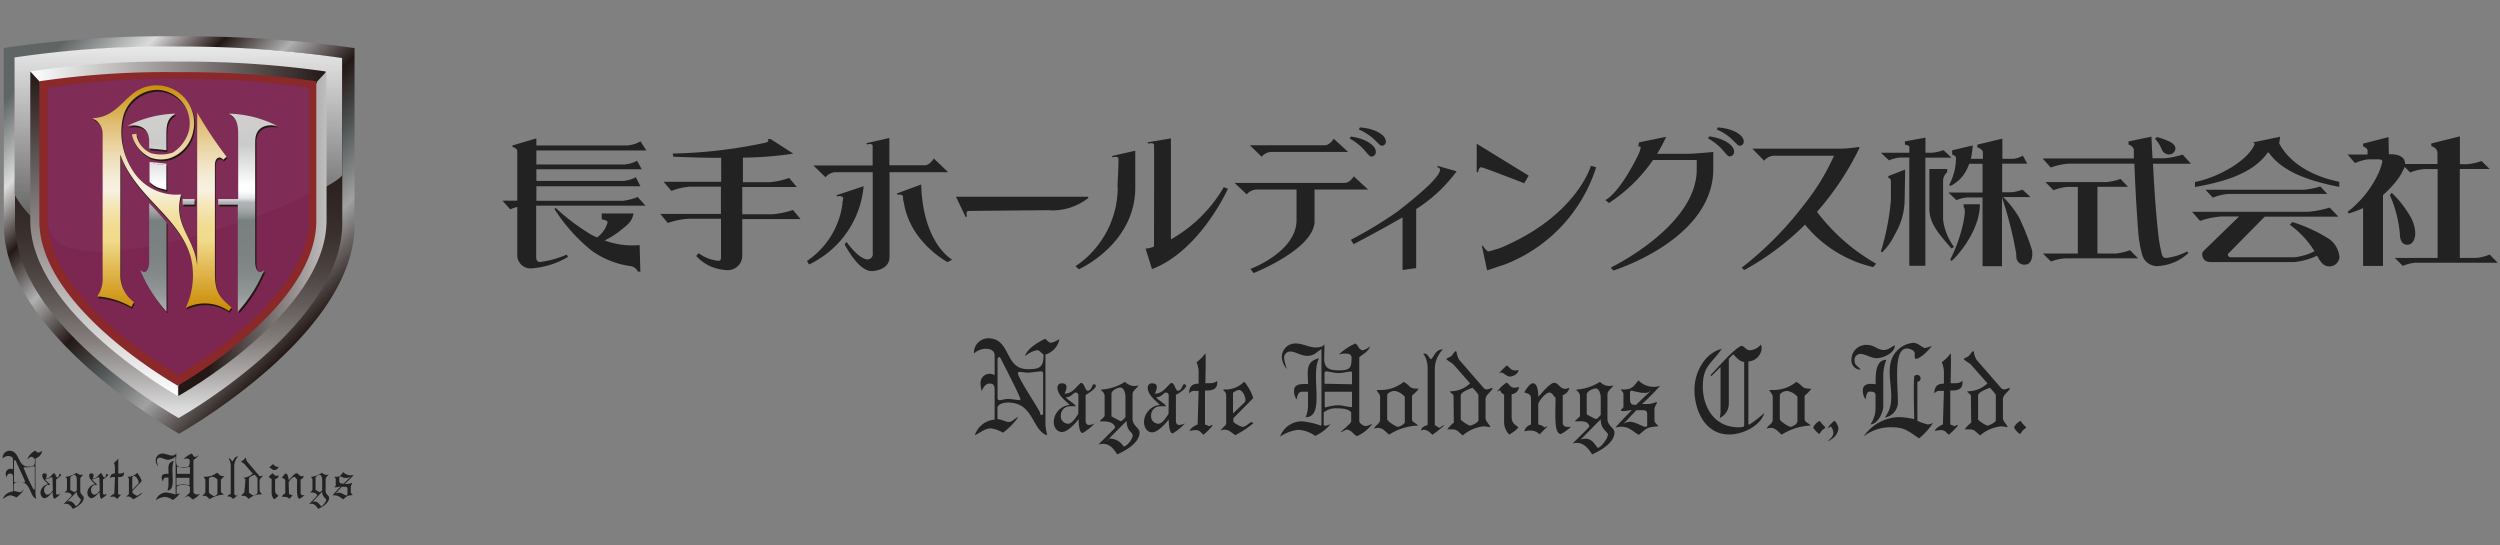 <svg id="レイヤー_1" data-name="レイヤー 1" xmlns="http://www.w3.org/2000/svg" xmlns:xlink="http://www.w3.org/1999/xlink" width="275" height="60" viewBox="0 0 275 60"><rect x="0" y="0" width="275" height="60" fill="#808080" stroke="none"/><defs><style>.cls-1{fill:#222;}.cls-2{fill:url(#linear-gradient);}.cls-3{fill:url(#linear-gradient-2);}.cls-4{fill:url(#linear-gradient-3);}.cls-5{fill:url(#linear-gradient-4);}.cls-6{fill:url(#linear-gradient-5);}.cls-7{fill:url(#linear-gradient-6);}.cls-8{fill:#8b2829;}.cls-9{fill:#7b2751;}.cls-10{fill:#7f2d56;}.cls-11,.cls-12{fill:#231815;}.cls-12,.cls-20{fill-rule:evenodd;}.cls-13{fill:url(#linear-gradient-7);}.cls-14{fill:url(#linear-gradient-8);}.cls-15{fill:url(#linear-gradient-9);}.cls-16{fill:url(#linear-gradient-10);}.cls-17{fill:url(#linear-gradient-11);}.cls-18{fill:url(#linear-gradient-12);}.cls-19{fill:url(#linear-gradient-13);}.cls-20{fill:url(#linear-gradient-14);}</style><linearGradient id="linear-gradient" x1="3.57" y1="2.14" x2="35.87" y2="34.44" gradientUnits="userSpaceOnUse"><stop offset="0.09" stop-color="#5f6464"/><stop offset="0.24" stop-color="#dbdbdb"/><stop offset="0.36" stop-color="#231815"/><stop offset="0.48" stop-color="#b0b0b0"/><stop offset="0.61" stop-color="#231815"/><stop offset="0.72" stop-color="#505656"/><stop offset="0.85" stop-color="#a1a1a1"/><stop offset="1" stop-color="#231815"/></linearGradient><linearGradient id="linear-gradient-2" x1="19.64" y1="45.98" x2="19.64" y2="5.18" gradientUnits="userSpaceOnUse"><stop offset="0.02" stop-color="#dedede"/><stop offset="0.05" stop-color="#cecdcd"/><stop offset="0.13" stop-color="#a6a3a2"/><stop offset="0.21" stop-color="#837e7c"/><stop offset="0.3" stop-color="#655e5c"/><stop offset="0.39" stop-color="#4d4442"/><stop offset="0.49" stop-color="#3a312e"/><stop offset="0.61" stop-color="#2d2320"/><stop offset="0.76" stop-color="#251a17"/><stop offset="1" stop-color="#231815"/></linearGradient><linearGradient id="linear-gradient-3" x1="19.61" y1="5.18" x2="19.61" y2="27.84" gradientUnits="userSpaceOnUse"><stop offset="0" stop-color="#e8e8e8"/><stop offset="1" stop-color="#4a4a4a"/></linearGradient><linearGradient id="linear-gradient-4" x1="3.33" y1="8.99" x2="35.82" y2="8.99" gradientUnits="userSpaceOnUse"><stop offset="0" stop-color="#fff"/><stop offset="1" stop-color="#231815"/></linearGradient><linearGradient id="linear-gradient-5" x1="11.45" y1="43.57" x2="11.45" y2="7.86" xlink:href="#linear-gradient-4"/><linearGradient id="linear-gradient-6" x1="680.79" y1="25.71" x2="697.02" y2="25.71" gradientTransform="matrix(-1, 0, 0, 1, 719.97, 0)" gradientUnits="userSpaceOnUse"><stop offset="0" stop-color="#e8e8e8"/><stop offset="1" stop-color="#231815"/></linearGradient><linearGradient id="linear-gradient-7" x1="16.65" y1="34.95" x2="16.65" y2="12.58" gradientUnits="userSpaceOnUse"><stop offset="0" stop-color="#b8b8b9"/><stop offset="0.05" stop-color="#a8a9aa"/><stop offset="0.12" stop-color="#939798"/><stop offset="0.21" stop-color="#848a8a"/><stop offset="0.32" stop-color="#7c8282"/><stop offset="0.48" stop-color="#798080"/><stop offset="0.49" stop-color="#858c8c"/><stop offset="0.52" stop-color="#9da2a3"/><stop offset="0.55" stop-color="#acafb1"/><stop offset="0.57" stop-color="#b1b4b6"/><stop offset="0.57" stop-color="#b8babc"/><stop offset="0.58" stop-color="#d2d3d4"/><stop offset="0.59" stop-color="#e6e7e7"/><stop offset="0.61" stop-color="#f4f5f5"/><stop offset="0.62" stop-color="#fcfdfd"/><stop offset="0.65" stop-color="#fff"/><stop offset="0.74" stop-color="#e7e7e7"/><stop offset="0.85" stop-color="#cbcbcc"/><stop offset="1" stop-color="#d1cfcd"/></linearGradient><linearGradient id="linear-gradient-8" x1="27.26" y1="34.95" x2="27.26" y2="12.58" xlink:href="#linear-gradient-7"/><linearGradient id="linear-gradient-9" x1="17.36" y1="34.95" x2="17.36" y2="12.58" xlink:href="#linear-gradient-7"/><linearGradient id="linear-gradient-10" x1="20.66" y1="34.94" x2="20.66" y2="12.58" xlink:href="#linear-gradient-7"/><linearGradient id="linear-gradient-11" x1="16.85" y1="34.95" x2="16.85" y2="12.58" xlink:href="#linear-gradient-7"/><linearGradient id="linear-gradient-12" x1="16.3" y1="34.91" x2="16.3" y2="12.59" xlink:href="#linear-gradient-7"/><linearGradient id="linear-gradient-13" x1="17.36" y1="34.95" x2="17.36" y2="12.58" xlink:href="#linear-gradient-7"/><linearGradient id="linear-gradient-14" x1="17.81" y1="34.24" x2="17.81" y2="9.13" gradientUnits="userSpaceOnUse"><stop offset="0" stop-color="#c98a02"/><stop offset="0.21" stop-color="#e4bf5d"/><stop offset="0.31" stop-color="#f1da8b"/><stop offset="0.36" stop-color="#f1db8f"/><stop offset="0.4" stop-color="#f2de9c"/><stop offset="0.45" stop-color="#f4e4b1"/><stop offset="0.5" stop-color="#f6ecce"/><stop offset="0.53" stop-color="#f7f1e2"/><stop offset="0.57" stop-color="#f5eeda"/><stop offset="0.64" stop-color="#f1e4c5"/><stop offset="0.72" stop-color="#ead4a3"/><stop offset="0.82" stop-color="#e0be74"/><stop offset="0.92" stop-color="#d4a338"/><stop offset="1" stop-color="#c98a02"/></linearGradient></defs><title>logo_h</title><path class="cls-1" d="M188,15c1.68.22,2.75,1,2.75,1.67a.49.49,0,0,1-.44.53c-.21,0-.26-.05-.71-.58a6,6,0,0,0-1.71-1.39Zm.86-.75a5.69,5.69,0,0,1,1.83,1.24c.48.49.53.54.71.54a.44.44,0,0,0,.41-.49c0-.64-1.12-1.42-2.86-1.52Zm-40.38,1a5.93,5.93,0,0,1,1.71,1.39c.45.53.51.58.71.58a.49.49,0,0,0,.44-.53c0-.66-1.07-1.45-2.75-1.67Zm1-1a5.69,5.69,0,0,1,1.84,1.24c.48.49.53.54.71.54a.44.44,0,0,0,.41-.49c0-.64-1.12-1.42-2.86-1.52Zm-56.8,8.09a9,9,0,0,1-3.92,6.37l.24.38a10.56,10.56,0,0,0,6-8.61l-3,1,.1.12s.6-.12.65.19A2.09,2.09,0,0,1,92.64,22.33Zm-1.87-2.84A1.48,1.48,0,0,1,92,18.94h4c0,3.3,0,8.9,0,8.9a.6.6,0,0,1-.48.69c-1,.1-2.4-1.92-2.4-1.92l-.21.27s1.47,2.91,2.94,2.94c0,0,2,0,2-1.57V18.94h6.44l-1.57-1.51s-.43.75-1,.75H97.83v-3l-2.53.57.07.14s.58-.17.62.14c0,.05,0,1.21,0,2.17H89.47Zm8.59,2.64c.63,4.49,4.83,6.69,4.83,6.69l.51-.27s-3.22-1.73-3.41-8.27l-2.69,1,.09.14s.53-.12.6.19A2.79,2.79,0,0,0,99.37,22.13Zm16.18,1a6.38,6.38,0,0,0,4.12-1.35v-.15l-14.55,0,1.08,2.24.14-.07s-.17-.58.14-.6S115.55,23.12,115.55,23.12Zm7.37-2.56a10.46,10.46,0,0,1-4.64,8.7l.36.34s6.32-2.79,6.21-9.17V16.58l-2.56.58.07.14s.61-.17.64.14S122.92,20.56,122.92,20.56Zm11.67,0a15.55,15.55,0,0,1-5.82,5.75V15.22l-2.57.44.07.14s.61-.17.64.14,0,8.19,0,11.18a2.41,2.41,0,0,1-.93.22l.71,2.26c5.28-2,8.35-8.83,8.35-8.83Zm2.52.8a1.49,1.49,0,0,1,1.23-.53c.31,0,2.16,0,4.25,0v3.34c0,3.53-5.07,5.39-5.07,5.39l.34.46s6.62-2.61,6.71-5.65c0-1,0-2.91,0-3.54l5.89,0-1.57-1.45s-.43.72-1,.72H135.8Zm1.64-4.14a1.5,1.5,0,0,1,1.23-.53c.82,0,8.28,0,8.28,0l-1.58-1.45s-.43.72-1,.72h-8.22Zm9.85,9.19.27.43s2.6-1.35,5.38-2.95c0,1.46,0,5.79,0,5.79l1.5-.21V23a16.54,16.54,0,0,0,4.45-4.16l-2.09-.59-.05.16s2.06-.08-4.4,4.88A44.63,44.63,0,0,1,148.6,26.37Zm19-6.22.53-.89-5.72-3.51,0,3.13h.15s.07-.62.38-.53C163.08,18.37,167.65,20.15,167.65,20.15ZM165,27.29s-1,.31-1.23.36-.63-.58-.63-.58L163,27l.58,2.74,2-.67a16.93,16.93,0,0,0,10-10.68l-.58-.15S173.43,23.78,165,27.29ZM176.58,22l.41.33a17.44,17.44,0,0,0,4.84-4.73h4.81v1.05c0,6.23-9.45,10.78-9.45,10.78l.27.33s11.07-3.4,11-11.24V16.72s-2.21.2-2.81.2h-3.37c.34-.54.71-1.24,1-1.87l-3,.61-.06.5s.7-.46-.25,1.35C177.88,21.55,176.58,22,176.58,22Zm17.48-4.32a1.48,1.48,0,0,1,1.23-.55l6.45,0a24.51,24.51,0,0,1-3.3,5.39,37.34,37.34,0,0,1-6.85,6.92l.27.27a29.34,29.34,0,0,0,6.69-5,13.62,13.62,0,0,0,7.51,4.67l.31-.38a21.33,21.33,0,0,1-6.5-5.7,31.26,31.26,0,0,0,4.66-7v-.14a17.75,17.75,0,0,1-1.85.19l-9.93,0ZM68.51,22.09H59v-1.6H70.45l-.51-1a3.47,3.47,0,0,1-1.36.41H59V18.62H70.59l-.51-.94a3.48,3.48,0,0,1-1.36.41H59V16.55H71.1l-.65-1A3.43,3.43,0,0,1,69,16H59v-.78L56.37,16v.17c.35.09.53.26.53.49v5.41H55.27l.85.95a8.09,8.09,0,0,1,.78-.26v5.38a1.46,1.46,0,0,0,1.68,1.37,9.1,9.1,0,0,0,3.9-1.25L62.35,28a10.92,10.92,0,0,1-2.92.82c-.3,0-.45-.18-.45-.53V22.62H71l-.85-.95A6.51,6.51,0,0,1,68.51,22.09Zm-2,4.36h0A10.47,10.47,0,0,0,68,25.55c.93-.76,1.5-1.06,1.69-2.07h-3.5v.65c.4.06.61.17.65.29a2.92,2.92,0,0,1-1.17,1.7l-.57-.27a23.34,23.34,0,0,1-4-3l-.1.15a18.59,18.59,0,0,0,4.11,4.59,9.53,9.53,0,0,0,4.17,1.67,1.07,1.07,0,0,1,.89.62h.27l-.08-2.92A8.89,8.89,0,0,1,66.51,26.45ZM84.78,15.3l-.33,0,.07.18c0,.09-.13.17-.38.23A53.32,53.32,0,0,1,74,16.89l.07.35c2.23.08,3.41.12,5.26.12V20H73l.85,1a7.11,7.11,0,0,1,2.08-.47h3.37v3H72.63l.83,1a8.49,8.49,0,0,1,2.28-.47h3.57v4.28c0,.23-.1.35-.27.35a4.39,4.39,0,0,1-2.19-.84l-.27.31a4.78,4.78,0,0,0,3.24,1.54,1.59,1.59,0,0,0,1.83-1.54V24.1h6.41l-.83-1a9.76,9.76,0,0,1-2.28.47h-3.3v-3h6l-.85-1a8.14,8.14,0,0,1-2.08.47h-3v-2.7a39.24,39.24,0,0,0,5.54-.44Zm129,1.21a4.63,4.63,0,0,1-1.23.29h-.75V15.14l-2.26.41v.35c.32.08.49.15.49.24v.66H206.9l.89.84a3.81,3.81,0,0,1,1.23-.31h1V29.24h1.77V17.34h2.87Zm-4.21,2.14-1.86.72v.17A.41.41,0,0,1,208,20v2a26.89,26.89,0,0,1-1.1,5.65l.12.12a6.66,6.66,0,0,0,1.42-2,7.47,7.47,0,0,0,1.07-3.76Zm2.66-.06V23c0,1.56,1.06,2.76,2.43,4.33l.28-.17a6.36,6.36,0,0,1-1.2-3V19.85a1.29,1.29,0,0,1,.45-.91v-.35ZM217,16l-2.26.53V17c.28.11.42.23.42.35a6.49,6.49,0,0,1-.75,3l.12.11a3.89,3.89,0,0,0,1.75-1.69,4.67,4.67,0,0,0,.33-.75h1.47v3.16h-3.75l.88.84a3.88,3.88,0,0,1,1.24-.3h1.63v7.56h2.14V21.68h3.14l-.89-.82a4.64,4.64,0,0,1-1.23.29h-1V18H223l-.49-.88a2.47,2.47,0,0,1-1.09.35h-1.16V15.25l-2.75.66v.31c.4.12.61.32.61.59v.66H216.8A10.71,10.71,0,0,0,217,16Zm.76,6.47H216v.32c.4.15-.17,3.24-1.47,5.75l.14.17C215.5,28,217.79,25.24,217.79,22.47Zm2.47-.88,0,.16A42,42,0,0,1,221.8,28a.85.85,0,0,0,0,.29.86.86,0,0,0,1,.81c.69,0,.86-1,.7-1.66a27.4,27.4,0,0,0-1.4-3.52A10.87,10.87,0,0,0,220.26,21.59ZM240.09,17a8.6,8.6,0,0,1-2,.41h-1.31c-.05-.76-.09-1.55-.12-2.38l-2.52.53v.35a.8.8,0,0,1,.58.52c0,.34,0,.66,0,1H224.69l.89,1a7.25,7.25,0,0,1,2-.43h7.2c.11,2.75.25,5.23.42,7.43a12.58,12.58,0,0,0,.44,2.59,1.7,1.7,0,0,0,1.65,1.25,5.32,5.32,0,0,0,3.43-1.43l-.14-.18a6.56,6.56,0,0,1-2.33.72c-.25,0-.42-.2-.49-.58a16.58,16.58,0,0,1-.37-2.23c-.25-2.26-.42-4.77-.56-7.56H241Zm-6.83,2.68a6.25,6.25,0,0,1-1.58.35H225l.89.9a5,5,0,0,1,1.58-.37h1.09v7.33h-3.84l.89.88a5,5,0,0,1,1.58-.35h8l-.89-.9a6.53,6.53,0,0,1-1.58.37h-2V20.55h3.36Zm4-4.59-.21.17a3.69,3.69,0,0,1,.75,1.2.89.89,0,0,0,.75.53.71.71,0,0,0,.75-.66c0-.24-.19-.49-.54-.7A7.7,7.7,0,0,0,237.28,15.08Zm19,7.74a10.8,10.8,0,0,1-2.4.47H241.13l.88,1a8.92,8.92,0,0,1,2.4-.49h1.89l-3.81,3.7c-.18.18-.25.29-.25.37,0,.63.33.95,1,.95h9.11a7.63,7.63,0,0,0,2.52-.7,2.41,2.41,0,0,1,.21.35c.32.55.68.82,1.09.82a1.1,1.1,0,0,0,1.17-1A2.72,2.72,0,0,0,256,26.16a16.79,16.79,0,0,0-3.84-1.74l-.28.31a10.11,10.11,0,0,1,2.72,2.91,6.54,6.54,0,0,1-2.22.66h-6.92c-.28,0-.4-.12-.4-.35l4.06-4.12h8.1ZM242.6,20.87l.81.87a5.79,5.79,0,0,1,1.79-.41H256l-.76-.82a9.34,9.34,0,0,1-1.78.36Zm20.14-5.79-2.8.72v.29c.31.15.49.3.49.44V17h-2.19l.81.94a5.23,5.23,0,0,1,1.44-.41h1.17c.26,0,.4.09.4.24a6.49,6.49,0,0,1-.44,1.31,11.49,11.49,0,0,1-3.38,4.22l.12.18a11.43,11.43,0,0,0,1.58-.59v6.36h2.19V21.45A10.77,10.77,0,0,0,264,19.36a7.42,7.42,0,0,0,.51-1l.61.61a5.17,5.17,0,0,1,1.58-.37h1.44v9.77h-4.71l.88.88a4.28,4.28,0,0,1,1.44-.35h9l-.89-.9a5.38,5.38,0,0,1-1.44.37h-1.84V18.59h3.28l-.89-.88a6.17,6.17,0,0,1-1.56.35h-.82V15l-3.15.78v.29c.45.15.68.41.68.78v1.19h-3.56c0-.64-.46-1-1.37-1.07h-.42Zm.35,6.13-.21.24a13.51,13.51,0,0,1,1.1,4.22c0,.84.32,1.25.82,1.25s.8-.41.88-1.13a3.9,3.9,0,0,0-.56-2A11.67,11.67,0,0,0,263.09,21.21Zm-12.38-5.44.11-.73-2.35.49h0l-.65.13s.24.08.19.2c-.73,1.82-4,3.65-6.56,4.16v.55c3.25-.57,6.4-1.5,8-3.79h.11c1.55,2.21,4.67,3.17,7.76,3.78V20C252.91,19.08,251.27,16.85,250.71,15.76Z"/><path class="cls-1" d="M109.41,46.16V42.85c0-.42-.12-.66-.55-.66s-.72.41-.86.84a3,3,0,0,1-.14-.89,1,1,0,0,1,1.55-.86v-2.2c0-.54-.53-.72-1-.72a2,2,0,0,0-1.28.53l0-.1a1.6,1.6,0,0,1,1.55-1.58c2.56,0,1.76,3.4,4.37,3.4,1.44,0,1.74-.27,1.74-1.63-.28-.13-.41-.47-.72-.46a2.76,2.76,0,0,0-1.3.66c.14-.8,1.51-1.6,2.21-1.91.19.15.37.43.65.43a2.56,2.56,0,0,0,.91-.41A2.22,2.22,0,0,1,115,39v7.79a7.27,7.27,0,0,0,.18,1l-.05.08c-1.63-.61-1.43-3.59-4.25-3.59-.38,0-1.16.12-1.16.63v1.2c.47,0,.87.31,1.3.31.27,0,.68-.44,1-.56a7.12,7.12,0,0,1-1.7,1.74,3.44,3.44,0,0,0-1.32-.48c-.66,0-1.19.49-1.77.76A2.49,2.49,0,0,1,109.41,46.16Zm2.7-2.13c.08,0,.13,0,.13-.11,0-.29-1.86-3.89-2.12-4.4-.05-.1-.07-.23-.19-.23a.19.19,0,0,0-.2.2v4.19c0,.15,0,.34.22.34s.6-.14.94-.14S111.72,44,112.11,44Zm2.58,1.57a.21.21,0,0,0,.05-.09V41.16c0-.11,0-.31-.17-.31-.41,0-1.1.14-1.54.14-.28,0-.56-.08-.84-.08-.1,0-.22,0-.22.17,0,.46,2.15,3.68,2.41,4.25.06.13,0,.32.21.32A.21.21,0,0,0,114.7,45.6Z"/><path class="cls-1" d="M115.91,46.39a1.94,1.94,0,0,1,1.75-1.85c-.46-.47-1.34-1.09-1.34-1.88a.45.45,0,0,1,.51-.49c.29,0,.49.11.49.42a1.61,1.61,0,0,1-.23.71c.87,0,1.22-.68,1.79-1.18.43,0,.39.64.73.87.38,0,.47-.44.63-.69l.11-.05a.29.29,0,0,1,.2.18c0,.32-.87.89-1.13,1v2.83c0,.25.09.49.38.49a2.05,2.05,0,0,0,.61-.17,5.85,5.85,0,0,1-1.32,1.05c-.42,0-.44-1.22-.44-1.53-.34.46-1.22,1.42-1.81,1.42S115.91,47,115.91,46.39Zm2.72-2.84c0-.2-.09-.37-.32-.37s-.47.51-1,.51l-.05,0c0,.19,1,.73,1.08,1-.14,0-.51,0-.65,0a1,1,0,0,0-1,1,.82.82,0,0,0,.78.92c.48,0,.89-.72,1.14-1.09Z"/><path class="cls-1" d="M125.84,46.39a1.94,1.94,0,0,1,1.75-1.85c-.46-.47-1.34-1.09-1.34-1.88a.45.45,0,0,1,.51-.49c.29,0,.49.11.49.42a1.61,1.61,0,0,1-.23.71c.87,0,1.22-.68,1.79-1.18.43,0,.39.64.73.87.38,0,.47-.44.63-.69l.11-.05a.29.29,0,0,1,.2.18c0,.32-.87.89-1.13,1v2.83c0,.25.09.49.38.49a2,2,0,0,0,.61-.17A5.84,5.84,0,0,1,129,47.67c-.42,0-.44-1.22-.44-1.53-.34.46-1.22,1.42-1.81,1.42S125.84,47,125.84,46.39Zm2.72-2.84c0-.2-.09-.37-.32-.37s-.47.51-1,.51l-.05,0c0,.19,1,.73,1.08,1-.14,0-.51,0-.65,0a1,1,0,0,0-1,1,.82.82,0,0,0,.78.92c.48,0,.89-.72,1.14-1.09Z"/><path class="cls-1" d="M120.83,48.9c.19-.22,1.85-1.8,1.84-1.89-.2-.68-1.06-.66-1.62-.66a.1.1,0,0,1-.08-.05c.09-.09.54-.44.54-.57V43.55a.78.78,0,0,0-.42-.62l.08-.08a5.5,5.5,0,0,0,2.59-.85,1.41,1.41,0,0,0,1.48.39c-.2.36-.66.56-.66,1v2.65c0,.84.77,1,.77,1.53,0,1.14-1.53,2-2.46,2.41C122.39,49.18,121.87,48.62,120.83,48.9Zm3.77-1c0-.41-.67-.41-.67-1.6l-2.19,2.19c.19-.08.17-.25.37-.25a1.83,1.83,0,0,1,1.48.87C123.95,49.13,124.59,48.3,124.59,47.92Zm-.8-2V43.57c0-.29-.18-.94-.54-.94s-1,.34-1,.67v2.4a.3.3,0,0,0,0,.1s.94.52,1,.52C123.46,46.32,123.68,46,123.79,45.91Z"/><path class="cls-1" d="M131.85,43h-.38a.69.69,0,0,0-.67.29c0-.73.29-1.09,1.05-1.09V40.85a2.88,2.88,0,0,0-.23-1,7.22,7.22,0,0,0,.67-.6,4.2,4.2,0,0,1,.3-.37c.08.13,0,2.93,0,3.27h.58a1.16,1.16,0,0,0,.72-.25.43.43,0,0,1,0,.22c0,.82-.74.84-1.34.84v3.74a2.34,2.34,0,0,1,.46.19,1.33,1.33,0,0,0,.29-.16l.09.09a8.27,8.27,0,0,1-1,1c-.37-.27-.37-.51-.91-.51a2.46,2.46,0,0,0-.61.1c0-.29.63-.63.87-.72Z"/><path class="cls-1" d="M134.88,46.59V43.52c0-.33-.13-.41-.34-.62l.09-.06H135a2.82,2.82,0,0,0,1.86-.86,5.39,5.39,0,0,1,1,1.81L135.67,46v.36c0,.16.82.59,1,.59.42,0,.77-.51,1-.51a.42.42,0,0,1,.21.1,10.65,10.65,0,0,1-2,1.33c-.37-.25-.7-.61-1.18-.61a.89.89,0,0,0-.44.11C134.36,47.14,134.88,46.78,134.88,46.59Zm2-2.3A.45.45,0,0,0,137,44c0-.36-.31-1.1-.71-1.1a1.23,1.23,0,0,0-.66.32v2.26Z"/><path class="cls-1" d="M143.31,46.35a8.89,8.89,0,0,1,2,.47l.05-.05V38.4c-.61.38-.8.74-1.56.74s-1.25-.47-1.9-.47a.68.68,0,0,0-.65.72,4.57,4.57,0,0,0,.33,1.22A2.05,2.05,0,0,1,141,39.2a1.5,1.5,0,0,1,1.52-1.42c.76,0,1.5.44,2.2.44.41,0,1-.1.94-.48.16,1.65-.56,3,1.53,3,1.31,0,1.48-.23,1.48-1.4,0-.63-1-.43-1.38-.36a6.36,6.36,0,0,1,1.81-1.2c.37.27.23.51.75.76a1.56,1.56,0,0,0,.82-.44l0,.09c-.16.47-.79.8-1.15,1.11v7c0,.27.47.57.71.57a1.88,1.88,0,0,0,.66-.24l0,.08a4.19,4.19,0,0,1-1.63,1.27c-.51-.3-.39-.49-1.06-.74-.28.06-.49.24-.75.32.15-.19,1.18-1,1.18-1.2v-1c-.28-.41-1.06-.44-1.51-.44a2.16,2.16,0,0,0-1.51.44v1.4l.14.08a1.86,1.86,0,0,0,.62-.2,4.8,4.8,0,0,1-1.7,1.31,3.5,3.5,0,0,0-1.86-.67,4.4,4.4,0,0,0-2,.75A2.54,2.54,0,0,1,143.31,46.35Zm.57-1.6V43.09h-.68c-.42,0-.52.53-.56.86a1.53,1.53,0,0,1-.29-1c0-.8,1-.71,1.53-.71,0-1.36-.34-2.47,1.22-2.83-1,1.8.74,6.48-1.48,6.48A3.33,3.33,0,0,0,143.88,44.75Zm4.84-2.48V41a.11.11,0,0,0-.1-.13c-.42,0-.88.17-1.38.17s-1-.19-1.4-.19c-.11,0-.14.1-.14.19v1.17Zm-2.94,2.56a5,5,0,0,1,1.43-.25c.49,0,1.06.2,1.41.2,0,0,.1,0,.1-.06V43.09h-3v1.67Z"/><path class="cls-1" d="M151.81,43.65c0-.3-.28-.48-.38-.75.16,0,.32,0,.47,0a4,4,0,0,0,2.5-.89c.85.44.48.76,1.67.75a4.71,4.71,0,0,1-.75.76v2.62c0,.3.52.44.66.67a6.36,6.36,0,0,0-3.18,1c-.57-.47-.79-.91-1.66-.67.18-.41.67-.51.67-1Zm2.72,2.74V43.65a1.83,1.83,0,0,0-1.15-.65c-.23,0-.79.2-.79.48V46.1c0,.25,1,.85,1.17.85S154.54,46.67,154.54,46.39Z"/><path class="cls-1" d="M195,43.65c0-.3-.28-.48-.38-.75.16,0,.32,0,.47,0a4,4,0,0,0,2.5-.89c.85.44.48.76,1.67.75a4.73,4.73,0,0,1-.75.76v2.62c0,.3.52.44.66.67a6.36,6.36,0,0,0-3.18,1c-.57-.47-.79-.91-1.66-.67.18-.41.67-.51.67-1Zm2.72,2.74V43.65a1.83,1.83,0,0,0-1.15-.65c-.23,0-.79.2-.79.48V46.1c0,.25,1,.85,1.17.85S197.7,46.67,197.7,46.39Z"/><path class="cls-1" d="M158.32,47.06c.19-.06.32-.22.51-.29l0,.06a13.92,13.92,0,0,1-1.27,1c-.27-.32-.81-.74-1.25-.47,0-.34.46-.54.73-.61V40.44a2.77,2.77,0,0,0-.49-1.56c.56,0,.53.39.86.65.43-.44.52-1.1,1.31-1.1a3.18,3.18,0,0,0-.89,2v6.34C158,46.83,158.15,47,158.32,47.06Z"/><path class="cls-1" d="M159.89,43.55c0-.15-.3-.34-.42-.46l.1-.05a3.14,3.14,0,0,0,2.14-.87l-1.76-2c-.25-.28-.63-.42-.86-.68.15-.15.41-.19.57-.34s.27-.41.47-.53l.09.08a2.17,2.17,0,0,0,.3.89l2.67,3.07a.49.49,0,0,0,.38.18,2.63,2.63,0,0,0,.56-.18l.05.08c-.2.42-.77.68-.77,1.2v2c0,.42.35.65.52,1l-.08.05a3,3,0,0,0-.67-.09,4.19,4.19,0,0,0-2.28,1c-.81-.71-.63-.67-1.7-.67l0,0a4.51,4.51,0,0,1,.72-.75Zm2.74,2.69v-2.8a4.34,4.34,0,0,0-.66-.79c-.3.13-1.29.47-1.29.85v2.66a3.5,3.5,0,0,0,1,.66C161.9,46.82,162.63,46.45,162.63,46.24Z"/><path class="cls-1" d="M216.8,43.55c0-.15-.3-.34-.42-.46l.1-.05a3.14,3.14,0,0,0,2.14-.87l-1.76-2c-.25-.28-.63-.42-.86-.68.15-.15.41-.19.57-.34s.27-.41.47-.53l.09.08a2.17,2.17,0,0,0,.3.89l2.67,3.07a.5.5,0,0,0,.38.18,2.64,2.64,0,0,0,.56-.18l.05.08c-.2.42-.77.68-.77,1.2v2c0,.42.36.65.52,1l-.08.05a3,3,0,0,0-.67-.09,4.2,4.2,0,0,0-2.28,1c-.81-.71-.63-.67-1.7-.67l0,0a4.47,4.47,0,0,1,.72-.75Zm2.74,2.69v-2.8a4.35,4.35,0,0,0-.66-.79c-.3.13-1.29.47-1.29.85v2.66a3.5,3.5,0,0,0,1,.66C218.8,46.82,219.54,46.45,219.54,46.24Z"/><path class="cls-1" d="M165,42.94l-.06,0c-.09,0-.13.11-.22.14l0-.05a3.77,3.77,0,0,1,1-.94c.37.2.38.56.9.56a1.2,1.2,0,0,0,.47-.1.87.87,0,0,1-.81.81v2.5c0,.86.61.9.73,1.18a3.77,3.77,0,0,1-1,.76,2,2,0,0,1-.56-1.41v-3C165.2,43.33,165.11,43.11,165,42.94Zm0-1.9a.07.07,0,0,1-.06,0V41c.15-.14.7-.79.86-.79.3.28.43.54.9.54a1,1,0,0,0,.33-.06c0,.41-.57.73-.94.73s-.72-.43-.89-.43S165.07,41,165,41Z"/><path class="cls-1" d="M169.21,46.7a1.11,1.11,0,0,1,.68.32,1.72,1.72,0,0,0,.25-.13l.05.05-.84.84a1.39,1.39,0,0,0-1.05-.42,2.53,2.53,0,0,0-.62.09,1,1,0,0,1,.73-.75V43.88c0-.58-.34-.55-.73-.72.13-.27.6-1,.93-1,.57,0,.6,1.09.6,1.5.25-.27,1.27-1.55,1.75-1.55s.61.66,1.22.66a.94.94,0,0,0,.44-.13,1,1,0,0,1-.72.82v3c0,.56.51.52.91.48a5.11,5.11,0,0,1-1.1.8c-.8,0-.6-2.16-.6-4-.24-.16-.34-.56-.7-.56s-1.2.95-1.2,1.3Z"/><path class="cls-1" d="M173,48.78c.19-.21,1.85-1.8,1.84-1.89-.2-.68-1-.54-1.51-.54a.11.11,0,0,1-.08-.05c.09-.09.55-.44.55-.57V43.55a.78.78,0,0,0-.42-.62l.08-.08A5.5,5.5,0,0,0,176,42a1.41,1.41,0,0,0,1.48.39c-.2.36-.66.56-.66,1v2.65c0,.84.77,1,.77,1.53,0,1.14-1.53,2-2.46,2.41C174.64,49.18,174,48.5,173,48.78Zm3.88-.93c0-.41-.8-.54-.8-1.73l-2.22,2.24a1.23,1.23,0,0,1,.52-.1c.74,0,.94.51,1.37,1C176.09,49.25,176.85,48.24,176.85,47.86Zm-.8-2.18v-2c0-.29-.18-.94-.54-.94s-1,.34-1,.67V45.7s0-.16,0-.13.94.52,1,.52C175.72,46.09,175.94,45.79,176.05,45.67Z"/><path class="cls-1" d="M178.52,45.22a.36.36,0,0,1-.24-.09c.05-.13.3-.25.3-.36V43.33c0-.15-.23-.37-.3-.49l.09,0,.3,0c.89,0,1.08-.43,1.56-1a2.31,2.31,0,0,0,2.38.6,22.93,22.93,0,0,1-2,2h.76a4.15,4.15,0,0,0,.92-.24l0,0c-.08.29-.3.53-.3.85v1.18c0,.27.29.46.44.65,0,0-.81.09-1,.15-.57.18-.72.51-1.18.8-.63-.38-1.08-.89-1.89-.89a3.67,3.67,0,0,0-.65.09c.06-.14,1.58-1.71,1.8-1.93C179.14,45.13,178.91,45.22,178.52,45.22ZM181,46.95c.15,0,.19-.07.19-.19v-1.2c0-.37-.18-.44-.52-.44H180l-1.43,1.51a1.29,1.29,0,0,1,.7-.23C179.91,46.39,180.67,46.95,181,46.95Zm.62-4c-.43.32-.45.26-1,.26a10.66,10.66,0,0,1-1.12-.24c-.22,0-.2.2-.2.35v.58c0,.57.22.64.66.64Z"/><path class="cls-1" d="M186.39,42.86c0-1.88,1.1-4,3-4.49-1.08,1.62-2.08,1.84-2.08,4.14S188.6,47,191.23,47c.24,0,.63,0,.63-.2v-7c-.51,0-.86-.5-1.21-.83l-.48.48v5a1.74,1.74,0,0,1-1,1.53,3.51,3.51,0,0,0,.09-.72V40.37l-1,1-.11-.1c.68-.68,2.56-2.9,3.4-3.23.36.05.53.49.91.49a1.64,1.64,0,0,0,1.23-.63.81.81,0,0,1,.09.42,1.55,1.55,0,0,1-1.46,1.44v6.86l.09.1a13.52,13.52,0,0,0,1.64-1.27l0,.06c-.47,1.39-2.41,2.28-3.79,2.28C187.62,47.83,186.39,45.24,186.39,42.86Z"/><path class="cls-1" d="M199.46,47a1.55,1.55,0,0,1,.7-.7.45.45,0,0,1,.1.11c.18.29.42.44.53.62-.11.14-.28.2-.39.34a2.32,2.32,0,0,0-.25.37C200,47.73,199.46,47.15,199.46,47Z"/><path class="cls-1" d="M201.77,46.3c.2,0,.46.66.46.85a1.58,1.58,0,0,1-.8,1.18,1,1,0,0,1-.37.2c.27-.29.61-.49.61-.94,0-.15-.14-.66-.33-.66,0,0-.24.18-.32.2A3,3,0,0,1,201.77,46.3Z"/><path class="cls-1" d="M213.83,43h-.38a.69.69,0,0,0-.67.29c0-.73.29-1.09,1.05-1.09V40.85a2.88,2.88,0,0,0-.23-1,7.14,7.14,0,0,0,.67-.6,4.24,4.24,0,0,1,.3-.37c.08.13,0,2.93,0,3.27h.58a1.16,1.16,0,0,0,.72-.25.44.44,0,0,1,0,.22c0,.82-.73.84-1.34.84v3.74a2.33,2.33,0,0,1,.46.19,1.34,1.34,0,0,0,.29-.16l.09.09a8.21,8.21,0,0,1-1,1c-.37-.27-.37-.51-.91-.51a2.46,2.46,0,0,0-.61.1c0-.29.63-.63.87-.72Z"/><path class="cls-1" d="M221.55,47a1.55,1.55,0,0,1,.7-.7.45.45,0,0,1,.1.11c.18.29.42.44.53.62-.11.14-.28.2-.39.34a2.33,2.33,0,0,0-.25.37C222.06,47.73,221.55,47.15,221.55,47Z"/><path class="cls-1" d="M204,39.65a.65.65,0,0,1,.59-.72c.62,0,1.2.47,1.85.47s2-.54,2-1.42c-.42.19-.73.52-1.22.52-.67,0-1.09-.56-1.81-.56a1.62,1.62,0,0,0-1.75,1.62,1,1,0,0,0,1,1.1C204.43,40.27,204,40.24,204,39.65Z"/><path class="cls-1" d="M207.8,45.11a5.49,5.49,0,0,1-.46.82,1.73,1.73,0,0,0,1.43-1.6c0-2.24-.53-6,1-6,.28,0,.86.21.86.57,0,.1-.07.57.11.57.51,0,1.48-1,1.76-1.43a3.21,3.21,0,0,1-.75.24c-.26,0-.75-.57-1.28-.57a2.76,2.76,0,0,0-1.63.71C206.89,40.14,208.62,43,207.8,45.11Z"/><path class="cls-1" d="M205.67,43.08c.29,0,.64,0,.64.41v1.42a3.17,3.17,0,0,1-.56,1.77c.77,0,1.41-1.26,1.41-2V41.08a5.61,5.61,0,0,1,.33-1.5c-1.28,0-1.17,1.93-1.17,2.69-.53-.09-1.41-.13-1.41.66a1.73,1.73,0,0,0,.29,1C205.28,43.65,205.3,43.08,205.67,43.08Z"/><path class="cls-1" d="M212,46.68a7.48,7.48,0,0,1-1.09-.39V42a.38.38,0,0,0-.05-.76.36.36,0,0,0-.3.17h0v0a.39.39,0,0,0,0,.16v0c-.09.9,0,4,0,4.54a7.8,7.8,0,0,0-1.71-.23A4.91,4.91,0,0,0,205,48,4.84,4.84,0,0,1,208.1,47c1.44,0,1.86.47,3,1.22a7.26,7.26,0,0,0,1.54-1.72A1,1,0,0,1,212,46.68Z"/><path class="cls-1" d="M1.43,54.07V52.42a.29.29,0,0,0-.31-.33c-.25,0-.35.2-.42.42a1.56,1.56,0,0,1-.07-.45.54.54,0,0,1,.8-.43V50.52c0-.27-.3-.36-.52-.36a.94.94,0,0,0-.62.27v-.05A.79.79,0,0,1,1,49.58c1.25,0,.86,1.75,2.13,1.75.7,0,.71-.18.71-.86-.14-.06-.25-.24-.39-.23s-.33.2-.45.33a1.65,1.65,0,0,1,.89-1c.09.08.18.22.31.22a1.22,1.22,0,0,0,.44-.2,1.1,1.1,0,0,1-.74.85v3.91a3.73,3.73,0,0,0,.09.52l0,0c-.8-.3-.51-1.86-1.89-1.86-.19,0-.59.09-.59.34v.66c.23,0,.45.13.66.13s.33-.22.46-.28a3.54,3.54,0,0,1-.83.87,1.64,1.64,0,0,0-.64-.24c-.32,0-.58.25-.86.38A1.28,1.28,0,0,1,1.43,54.07Zm1.27-1A.05.05,0,0,0,2.76,53c0-.15-.91-2-1-2.26,0-.05-.06-.11-.12-.11a.09.09,0,0,0-.1.1v2.16c0,.08,0,.17.1.17S1.94,53,2.1,53,2.51,53.06,2.7,53.06Zm1.13.73a.1.1,0,0,0,0,0V51.4c0-.06,0-.1-.09-.1s-.41.1-.62.1-.27,0-.41,0-.1,0-.1.08a20.65,20.65,0,0,0,1,2.21c0,.06.08.16.16.16Z"/><path class="cls-1" d="M4.45,54.19a1,1,0,0,1,.85-.93c-.22-.24-.65-.55-.65-.94a.22.22,0,0,1,.25-.25c.14,0,.24.06.24.21a.82.82,0,0,1-.11.36c.43,0,.59-.34.87-.59.21,0,.21.35.38.46s.21-.25.28-.38l.06,0a.14.14,0,0,1,.1.09c0,.16-.43.44-.55.52v1.42c0,.13,0,.25.18.25a1,1,0,0,0,.3-.08,2.85,2.85,0,0,1-.64.53c-.2,0-.22-.61-.22-.77-.17.23-.59.71-.88.71S4.45,54.47,4.45,54.19Zm1.33-1.48c0-.1,0-.22-.15-.22a2.09,2.09,0,0,1-.66.25l0,0c0,.1.49.44.55.6l-.2,0a.53.53,0,0,0-.47.53c0,.23.1.54.37.54s.47-.29.59-.47Z"/><path class="cls-1" d="M7,55.45c.09-.11.9-.9.89-.95-.1-.34-.52-.33-.79-.33l0,0s.27-.22.27-.29V52.77a.39.39,0,0,0-.2-.31l0,0A2.62,2.62,0,0,0,8.43,52a.67.67,0,0,0,.72.2c-.1.18-.32.28-.32.51V54c0,.42.38.48.38.77,0,.57-.75,1-1.2,1.21C7.76,55.59,7.51,55.31,7,55.45ZM8.89,55c0-.2-.44-.31-.44-.91L7.37,55.18a.58.58,0,0,1,.25-.05c.36,0,.51.29.72.53C8.52,55.66,8.89,55.15,8.89,55Zm-.44-1V52.71c0-.15-.09-.47-.26-.47s-.46.17-.46.34v1.26a.15.15,0,0,0,0,.05s.46.26.47.26S8.39,54,8.45,53.95Z"/><path class="cls-1" d="M9.61,54.19a1,1,0,0,1,.85-.93c-.22-.24-.65-.55-.65-.94a.22.22,0,0,1,.25-.25c.14,0,.24.06.24.21a.82.82,0,0,1-.11.36c.43,0,.59-.34.87-.59.21,0,.21.35.38.46s.21-.25.28-.38l.06,0a.14.14,0,0,1,.1.09c0,.16-.43.44-.55.52v1.42c0,.13,0,.25.18.25a1,1,0,0,0,.3-.08,2.87,2.87,0,0,1-.64.53c-.2,0-.22-.61-.22-.77-.17.23-.59.71-.88.71S9.61,54.47,9.61,54.19Zm1.33-1.48c0-.1,0-.22-.15-.22a2.09,2.09,0,0,1-.66.25l0,0c0,.1.49.44.55.6l-.2,0a.53.53,0,0,0-.47.53c0,.23.1.54.37.54s.47-.29.59-.47Z"/><path class="cls-1" d="M12.65,52.48h-.19a.33.33,0,0,0-.33.15c0-.37.14-.55.51-.55v-.67a1.49,1.49,0,0,0-.11-.49,3.55,3.55,0,0,0,.33-.3,2.15,2.15,0,0,1,.15-.18c0,.06,0,1.47,0,1.64h.28a.56.56,0,0,0,.35-.13.22.22,0,0,1,0,.11c0,.41-.36.42-.65.42v1.87a1.14,1.14,0,0,1,.22.1l.14-.08,0,0a4.1,4.1,0,0,1-.47.51c-.18-.13-.18-.25-.44-.25a1.17,1.17,0,0,0-.3.05c0-.15.31-.32.43-.36Z"/><path class="cls-1" d="M14.18,54.29V52.75c0-.16-.06-.2-.17-.31l0,0h.17a1.35,1.35,0,0,0,.91-.43,2.73,2.73,0,0,1,.5.91L14.57,54v.18c0,.08.42.35.52.35s.38-.28.51-.28a.1.1,0,0,1,.07,0,5.17,5.17,0,0,1-1,.67c-.18-.13-.34-.31-.57-.31a.42.42,0,0,0-.22.06C13.93,54.56,14.18,54.39,14.18,54.29Zm1-1.06a.25.25,0,0,0,.07-.18c0-.2-.27-.69-.49-.69-.07,0-.21.07-.21.15v1.37Z"/><path class="cls-1" d="M18.25,54.17a4.83,4.83,0,0,1,1.07.24l0,0v-4.2a1.41,1.41,0,0,1-.84.37c-.32,0-.61-.24-.92-.24a.34.34,0,0,0-.31.36,2.35,2.35,0,0,0,.16.61,1,1,0,0,1-.28-.71.74.74,0,0,1,.74-.71c.37,0,.73.22,1.07.22a.57.57,0,0,0,.46-.24c0,.93-.27,1.54.75,1.54.64,0,.72-.1.72-.74,0-.32-.49-.22-.67-.18a3.08,3.08,0,0,1,.88-.6c.18.13.11.25.36.38a.75.75,0,0,0,.4-.22v0c-.08.24-.38.4-.56.56v3.5c0,.13.23.29.35.29A.89.89,0,0,0,22,54.3v0a2.05,2.05,0,0,1-.8.64c-.25-.15-.19-.25-.52-.37-.14,0-.24.12-.36.16.07-.1.57-.5.57-.6v-.58c-.14-.2-.52-.22-.73-.22a1,1,0,0,0-.73.22v.79l.07,0a.89.89,0,0,0,.3-.1A2.35,2.35,0,0,1,19,55a1.67,1.67,0,0,0-.91-.34,2.09,2.09,0,0,0-.95.37A1.24,1.24,0,0,1,18.25,54.17Zm.28-.8v-.83h-.33c-.2,0-.25.27-.27.43a.79.79,0,0,1-.14-.49c0-.4.47-.36.75-.36,0-.68-.17-1.24.59-1.42-.47.9.36,3.25-.72,3.25A1.72,1.72,0,0,0,18.53,53.37Zm2.36-1.25v-.7s0-.06,0-.06c-.2,0-.43.11-.67.11s-.51-.12-.68-.12-.07.05-.07.1v.67Zm-1.43,1.28a2.37,2.37,0,0,1,.7-.13c.24,0,.52.1.68.1,0,0,0,0,0,0v-.81H19.41v.84Z"/><path class="cls-1" d="M22.59,52.82c0-.15-.14-.24-.19-.38l.23,0A1.91,1.91,0,0,0,23.85,52c.41.22.23.38.81.37a2.3,2.3,0,0,1-.36.38v1.32c0,.15.25.22.32.34a3,3,0,0,0-1.55.5c-.28-.24-.38-.46-.81-.34.09-.2.33-.25.33-.51Zm1.33,1.46V52.76a.89.89,0,0,0-.56-.32c-.11,0-.38.1-.38.24v1.46c0,.13.46.43.57.43S23.91,54.42,23.91,54.28Z"/><path class="cls-1" d="M26,54.53c.09,0,.15-.11.25-.15l0,0a6.8,6.8,0,0,1-.62.51c-.13-.16-.39-.37-.61-.24,0-.17.22-.27.36-.31V51.21a1.42,1.42,0,0,0-.24-.78c.27,0,.26.2.42.32.21-.22.25-.55.64-.55a1.62,1.62,0,0,0-.43,1v3.18C25.83,54.41,25.89,54.49,26,54.53Z"/><path class="cls-1" d="M27,52.77c0-.08-.15-.17-.2-.23l0,0a1.51,1.51,0,0,0,1-.44l-.86-1c-.12-.14-.31-.21-.42-.34.07-.08.2-.1.28-.17s.13-.2.23-.27l0,0a1.11,1.11,0,0,0,.15.44l1.3,1.54a.24.24,0,0,0,.18.09,1.26,1.26,0,0,0,.27-.09l0,0c-.1.21-.38.34-.38.6v1c0,.21.17.32.25.49l0,0a1.4,1.4,0,0,0-.33,0,2,2,0,0,0-1.11.49c-.39-.36-.31-.34-.83-.34h0a2.21,2.21,0,0,1,.35-.37Zm1.33,1.44v-1.6a2.15,2.15,0,0,0-.32-.39c-.15.06-.63.24-.63.43v1.53a1.69,1.69,0,0,0,.51.33C28,54.5,28.32,54.32,28.32,54.21Z"/><path class="cls-1" d="M29.61,52.46h0s-.06.06-.1.07l0,0a1.86,1.86,0,0,1,.47-.47c.18.1.18.28.44.28a.57.57,0,0,0,.23-.05.43.43,0,0,1-.39.41v1.25c0,.43.3.45.36.59a1.83,1.83,0,0,1-.47.38,1,1,0,0,1-.27-.71V52.66C29.71,52.66,29.66,52.54,29.61,52.46Zm0-1,0,0v0c.07-.07.34-.39.42-.39s.21.27.44.27a.48.48,0,0,0,.16,0c0,.2-.28.37-.46.37s-.35-.22-.43-.22Z"/><path class="cls-1" d="M31.79,54.35a.53.53,0,0,1,.33.16l.12-.06,0,0-.41.42a.66.66,0,0,0-.51-.21,1.19,1.19,0,0,0-.3,0,.51.51,0,0,1,.36-.38V52.93c0-.29-.17-.27-.36-.36.06-.13.29-.48.45-.48s.29.55.29.75c.12-.13.62-.78.85-.78s.3.33.59.33a.45.45,0,0,0,.22-.06.5.5,0,0,1-.35.41v1.48c0,.28.25.26.44.24a2.52,2.52,0,0,1-.54.4c-.39,0-.29-1.18-.29-2.12-.12-.08-.17-.28-.34-.28s-.59.48-.59.66Z"/><path class="cls-1" d="M34,55.45c.09-.11.9-.9.89-.95-.1-.34-.52-.33-.79-.33l0,0s.27-.22.27-.29V52.77a.39.39,0,0,0-.2-.31l0,0A2.62,2.62,0,0,0,35.42,52a.67.67,0,0,0,.72.2c-.1.18-.32.28-.32.51V54c0,.42.38.48.38.77,0,.57-.75,1-1.2,1.21C34.75,55.59,34.5,55.31,34,55.45ZM35.88,55c0-.2-.44-.31-.44-.91l-1.08,1.13a.58.58,0,0,1,.25-.05c.36,0,.51.29.72.53C35.51,55.66,35.88,55.15,35.88,55Zm-.44-1V52.71c0-.15-.09-.47-.27-.47s-.46.17-.46.34v1.26a.16.16,0,0,0,0,.05s.46.26.47.26S35.38,54,35.43,53.95Z"/><path class="cls-1" d="M36.9,53.6a.17.17,0,0,1-.12,0c0-.06.15-.13.15-.18v-.72c0-.08-.11-.18-.15-.25l0,0H37c.43,0,.52-.22.76-.52a1.1,1.1,0,0,0,1.16.3,11.29,11.29,0,0,1-1,1h.37a2,2,0,0,0,.45-.12h0c0,.15-.15.27-.15.43v.59c0,.13.14.23.22.32a4.91,4.91,0,0,0-.49.08c-.28.09-.35.25-.57.4-.31-.19-.52-.44-.92-.44a1,1,0,0,0-.23,0c0-.07.77-.86.88-1C37.28,53.56,37.09,53.6,36.9,53.6Zm1.23.9c.07,0,.09-.06.09-.13v-.6c0-.18-.09-.22-.25-.22h-.38l-.7.76a.82.82,0,0,1,.4-.11C37.57,54.19,37.94,54.5,38.12,54.5Zm.48-2.1a.94.94,0,0,1-.65.17c-.19,0-.44-.17-.54-.17s-.1.15-.1.23v.29c0,.29.28.28.49.28Z"/><path class="cls-2" d="M39,5.29V24.76C39,36.91,19.7,47.71,19.7,47.71S.42,36.91.42,24.76V5.28A120.5,120.5,0,0,1,19.7,4,131.21,131.21,0,0,1,39,5.29Z"/><path class="cls-3" d="M37.65,6.38V24.56c0,11.34-18,21.42-18,21.42s-18-10.08-18-21.42V6.38a112.46,112.46,0,0,1,18-1.2A122.48,122.48,0,0,1,37.65,6.38Z"/><path class="cls-4" d="M37.63,6.38V19.22c0,1-14.83,8.26-25.28,8.61-6.7.23-10.75-6.1-10.75-6.51v-15a112.46,112.46,0,0,1,18-1.2A122.48,122.48,0,0,1,37.63,6.38Z"/><path class="cls-5" d="M35.82,7.86V9.65c0,2.53-32.49,1.7-32.49-.57V7.86A101.33,101.33,0,0,1,19.56,6.78,110.38,110.38,0,0,1,35.82,7.86Z"/><path class="cls-6" d="M4.33,8.94,19.56,42.49v1.07S3.33,34.48,3.33,24.25V7.86Z"/><path class="cls-7" d="M34.91,8.94,19.61,42.49v1.07s16.31-9.09,16.31-19.31V7.86Z"/><path class="cls-8" d="M34.79,8.94V24.31c0,9.59-15.24,18.11-15.24,18.11S4.33,33.9,4.33,24.31V8.94a95,95,0,0,1,15.22-1A103.52,103.52,0,0,1,34.79,8.94Z"/><path class="cls-9" d="M34,9.65v14.5c0,9-14.38,17.08-14.38,17.08s-14.35-8-14.35-17.08V9.65a89.62,89.62,0,0,1,14.35-1A97.63,97.63,0,0,1,34,9.65Z"/><path class="cls-10" d="M34,9.67V21.14c0,1-28.73,12.07-28.73,3V9.67a89.65,89.65,0,0,1,14.35-1A97.68,97.68,0,0,1,34,9.67Z"/><path class="cls-11" d="M18.41,16.72V14.94c0-1.32.27-1.77,1-2.24a12.46,12.46,0,0,0-5.29,1.36c1.29-.25,2.35.18,2.41,1.58v.88"/><path class="cls-11" d="M28.19,15.63c.05-1.4,1.11-1.83,2.41-1.58a12.46,12.46,0,0,0-5.28-1.36c.71.47,1,.92,1,2.24V22.1H24.14v.61H26.3V34.49a15.69,15.69,0,0,0,2.91-4.6c-.77.68-1-.3-1-.88V15.63Z"/><path class="cls-11" d="M17.53,20.85c.24.08.59.17.88.24V18.2a2.83,2.83,0,0,1-1,.06,3,3,0,0,1-.85-.26v2.24A2.64,2.64,0,0,0,17.53,20.85Z"/><path class="cls-11" d="M20.2,22.1l0,.27c0,.12,0,.24,0,.34h1.31V22.1Z"/><path class="cls-11" d="M16.52,22.53V29c0,.58-.25,1.56-1,.88a15.72,15.72,0,0,0,2.91,4.6V24.67c-.41-.5-1-1.16-1.28-1.47S16.67,22.71,16.52,22.53Z"/><path class="cls-11" d="M16.52,16.51l-.23-.16"/><path class="cls-11" d="M16.52,18a3,3,0,0,0,.85.26,2.83,2.83,0,0,0,1-.06"/><path class="cls-12" d="M11.4,19.76V14.93a1.86,1.86,0,0,0-1.12-1.74c2.15-.07,3-1.5,4.4-2.65a4.14,4.14,0,0,1,6.7,4.06,3.92,3.92,0,0,1-2.61,3,3.41,3.41,0,0,1-2.14-.09,3.75,3.75,0,0,1-2-2.53l.49-.07a2.67,2.67,0,0,0,1.62,2.13A4.18,4.18,0,0,0,19.1,17a4.12,4.12,0,0,0,1.79-2.45,3.7,3.7,0,0,0-3.44-4.46,3.93,3.93,0,0,0-3.81,3,7.35,7.35,0,0,0-.07,3,8,8,0,0,0,1.13,2.88A5.64,5.64,0,0,0,20,21.52c-.93,3.42,1.5,4.75,1.77,7.84V12.57A45.16,45.16,0,0,0,25,17.43l-.37.33c-.29-.42-.91-.33-.91.6v11.9h0c0,2.09.5,2.62,1.82,3.75l-.28.4a4.63,4.63,0,0,0-4.76-.34,8.39,8.39,0,0,0,.58-5.52c-.6-2.29-2.3-4.09-3.88-5.78s-3.17-3.38-3.88-5.57v4.5h0v8.73a3.64,3.64,0,0,0,1.49,3l-.27.54a8.69,8.69,0,0,0-3.77-1.16,3.33,3.33,0,0,0,.59-2.16V19.76Z"/><path class="cls-13" d="M18.3,16.52V14.74c0-1.32.27-1.77,1-2.24A12.44,12.44,0,0,0,14,13.86c1.29-.25,2.35.18,2.41,1.58v.88"/><path class="cls-14" d="M28.08,15.43c.05-1.4,1.11-1.83,2.41-1.58A12.44,12.44,0,0,0,25.2,12.5c.72.47,1,.92,1,2.24V21.9H24v.61h2.16V34.29a15.7,15.7,0,0,0,2.91-4.6c-.77.68-1-.3-1-.88V15.43Z"/><path class="cls-15" d="M17.42,20.65c.24.08.59.17.88.24V18a2.83,2.83,0,0,1-1,.06,3,3,0,0,1-.85-.26V20A2.63,2.63,0,0,0,17.42,20.65Z"/><path class="cls-16" d="M20.09,21.9c0,.08,0,.17,0,.27s0,.24,0,.34h1.31V21.9Z"/><path class="cls-17" d="M16.41,22.34v6.47c0,.58-.25,1.56-1,.88a15.71,15.71,0,0,0,2.91,4.6V24.47c-.41-.5-1-1.16-1.28-1.47S16.56,22.51,16.41,22.34Z"/><path class="cls-18" d="M16.41,16.31l-.23-.16"/><path class="cls-19" d="M16.41,17.8a3,3,0,0,0,.85.26,2.83,2.83,0,0,0,1-.06"/><path class="cls-20" d="M11.29,19.56V14.74A1.87,1.87,0,0,0,10.16,13c2.15-.07,3-1.5,4.4-2.65a4.14,4.14,0,0,1,6.7,4.06,3.91,3.91,0,0,1-2.61,3,3.41,3.41,0,0,1-2.14-.09,3.75,3.75,0,0,1-2-2.53l.49-.07a2.67,2.67,0,0,0,1.62,2.13A4.18,4.18,0,0,0,19,16.79a4.12,4.12,0,0,0,1.79-2.45,3.7,3.7,0,0,0-3.44-4.46,3.93,3.93,0,0,0-3.81,3,7.34,7.34,0,0,0-.07,3,8,8,0,0,0,1.13,2.88,5.64,5.64,0,0,0,5.32,2.63c-.93,3.42,1.5,4.75,1.77,7.84V12.38a45.2,45.2,0,0,0,3.23,4.86l-.37.33c-.29-.42-.91-.33-.91.6v11.9h0c0,2.09.5,2.62,1.82,3.75l-.28.4a4.62,4.62,0,0,0-4.76-.34A8.39,8.39,0,0,0,21,28.35c-.6-2.29-2.3-4.1-3.88-5.78S14,19.18,13.24,17v4.5h0v8.73a3.64,3.64,0,0,0,1.49,3l-.27.54A8.69,8.69,0,0,0,10.7,32.6a3.33,3.33,0,0,0,.59-2.16V19.56Z"/></svg>